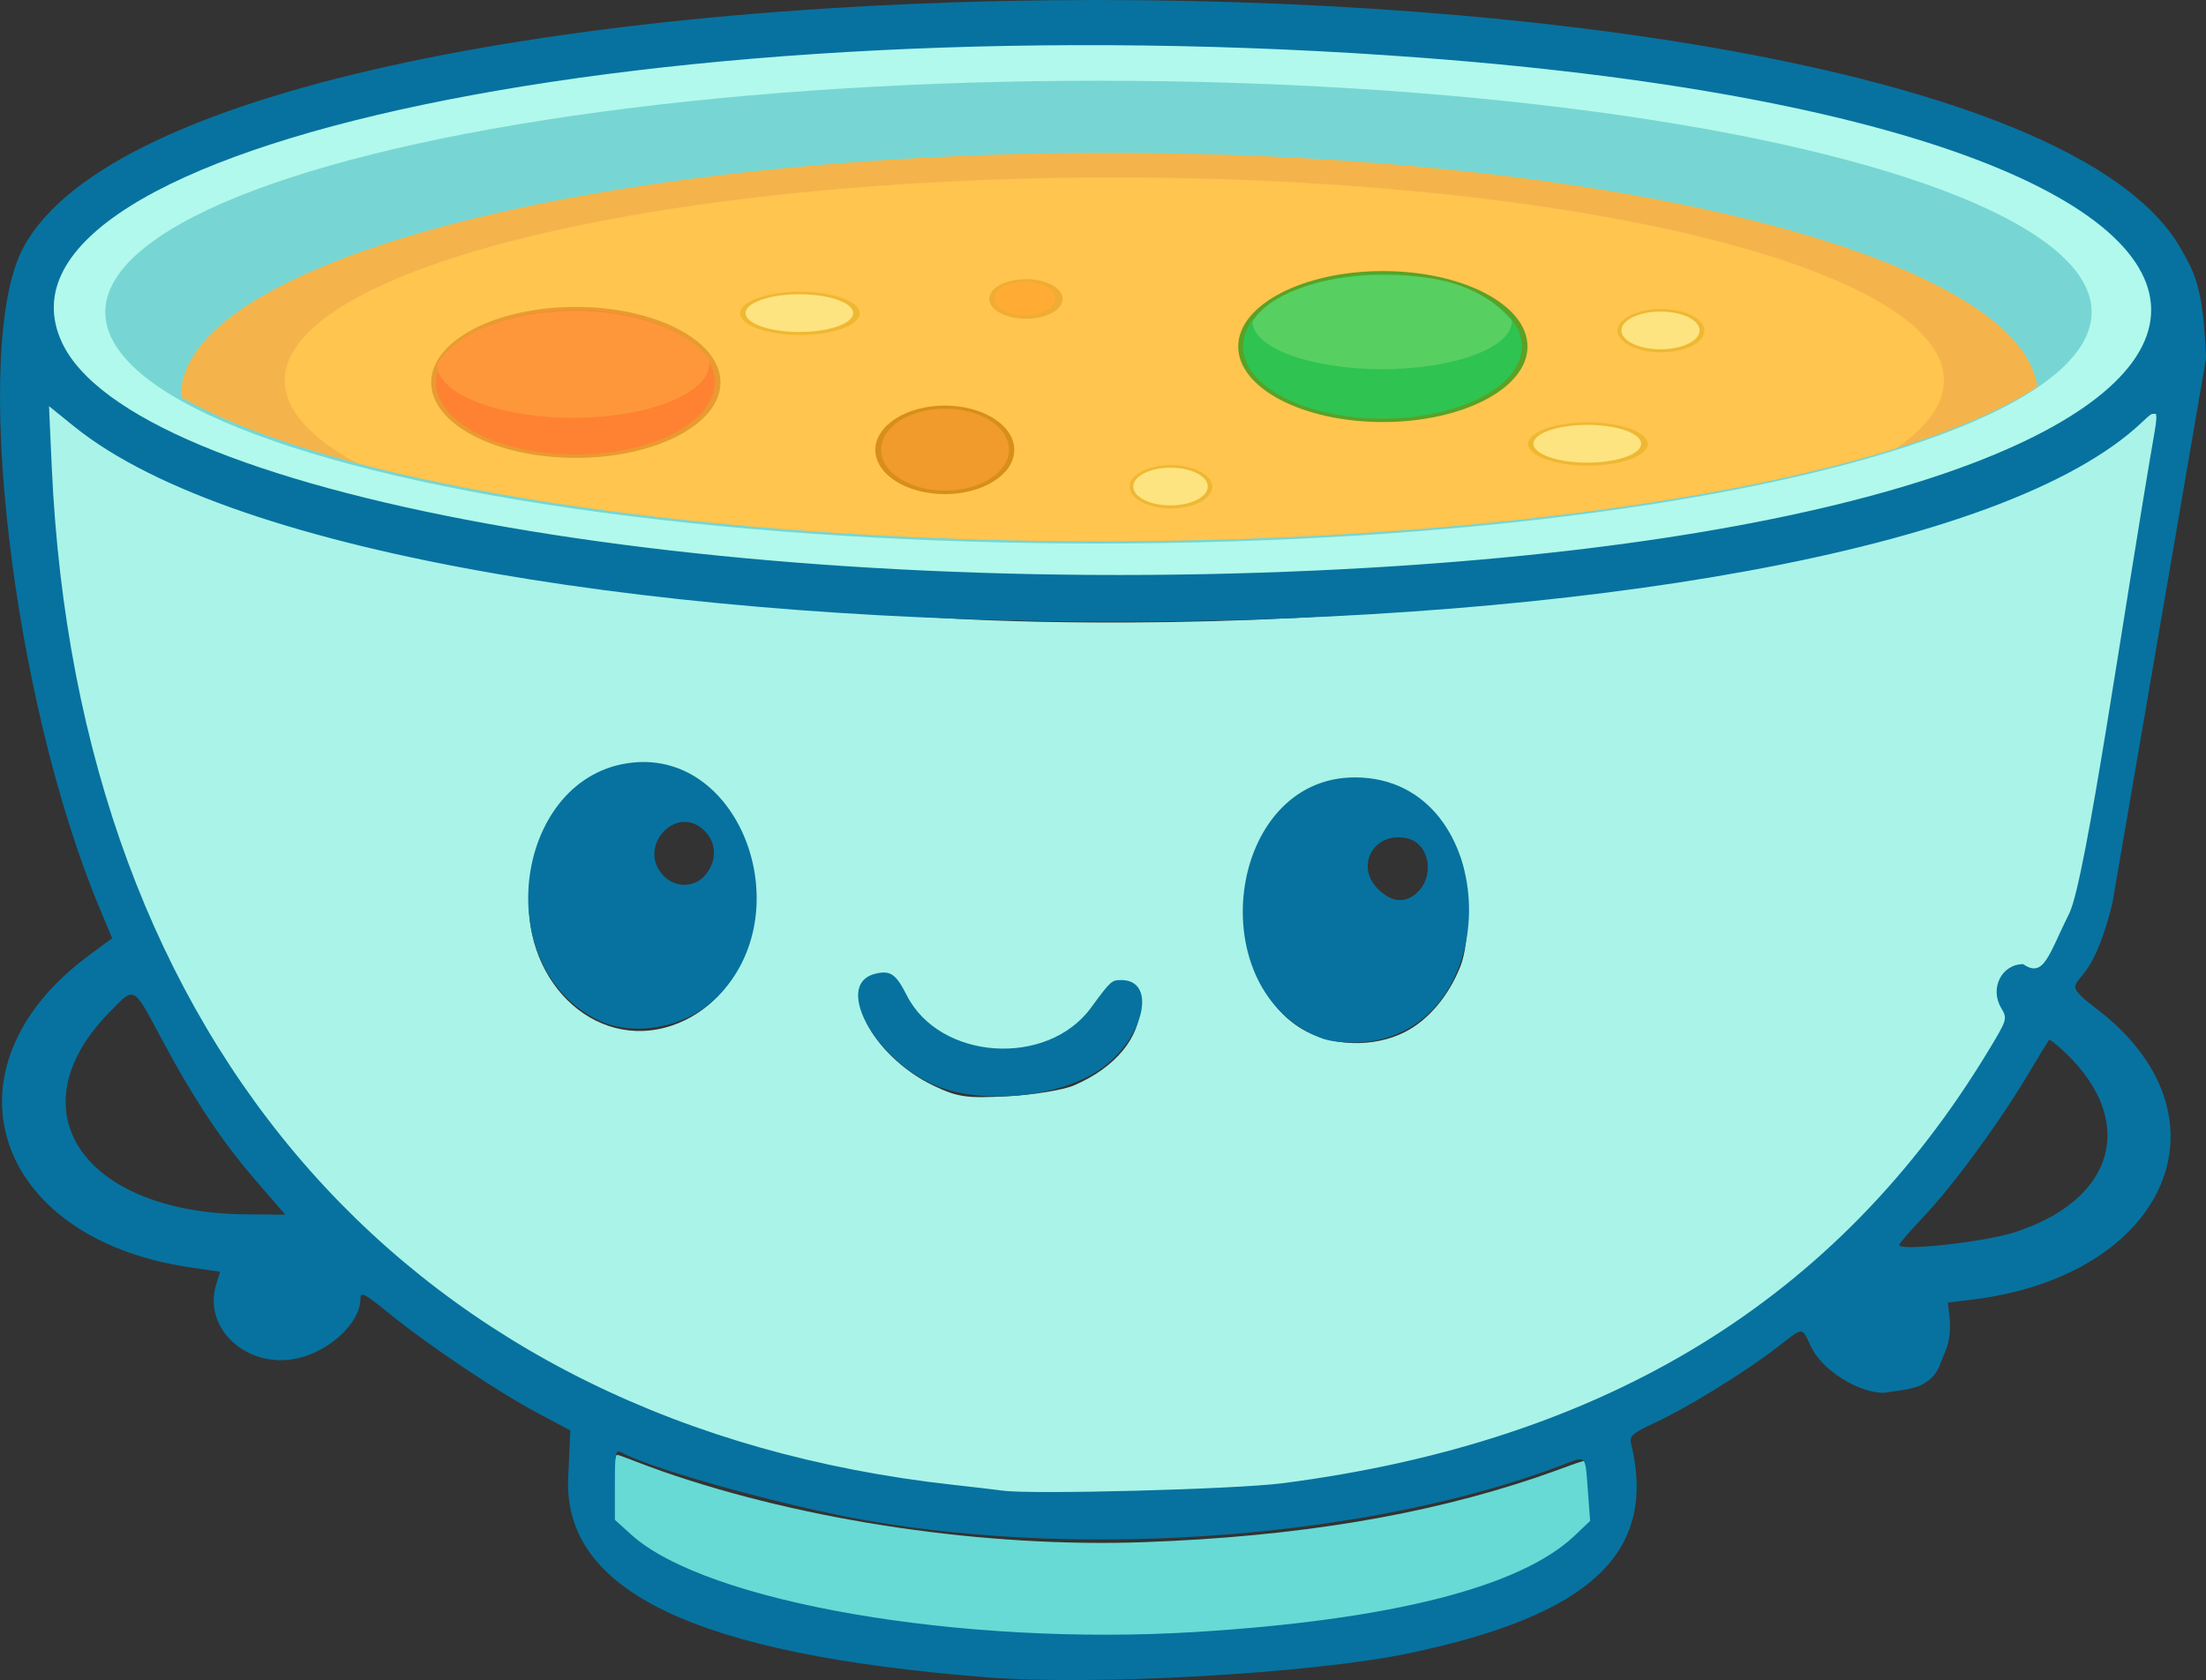 <?xml version="1.0" encoding="UTF-8" standalone="no"?>
<!-- Created with Inkscape (http://www.inkscape.org/) -->

<svg
   width="195.733mm"
   height="149.073mm"
   viewBox="0 0 195.733 149.073"
   version="1.1"
   id="svg1"
   xml:space="preserve"
   inkscape:version="1.4.2 (f4327f4, 2025-05-13)"
   sodipodi:docname="souper-logo-min.svg"
   xmlns:inkscape="http://www.inkscape.org/namespaces/inkscape"
   xmlns:sodipodi="http://sodipodi.sourceforge.net/DTD/sodipodi-0.dtd"
   xmlns="http://www.w3.org/2000/svg"
   xmlns:svg="http://www.w3.org/2000/svg"><rect x="0" y="0" width="195.733" height="149.073" fill="#333333" stroke="none"/><sodipodi:namedview
     id="namedview1"
     pagecolor="#ffffff"
     bordercolor="#000000"
     borderopacity="0.25"
     inkscape:showpageshadow="2"
     inkscape:pageopacity="0.0"
     inkscape:pagecheckerboard="0"
     inkscape:deskcolor="#d1d1d1"
     inkscape:document-units="mm"
     inkscape:zoom="1"
     inkscape:cx="272"
     inkscape:cy="208.5"
     inkscape:window-width="1902"
     inkscape:window-height="1153"
     inkscape:window-x="0"
     inkscape:window-y="0"
     inkscape:window-maximized="0"
     inkscape:current-layer="layer1" /><defs
     id="defs1"><clipPath
       clipPathUnits="userSpaceOnUse"
       id="clipPath243"><ellipse
         style="fill:#ffffff;fill-opacity:1;stroke-width:1.988"
         id="ellipse243"
         cx="22.929"
         cy="108.282"
         rx="88.122"
         ry="20.533"
         inkscape:label="cup inner color" /></clipPath><clipPath
       clipPathUnits="userSpaceOnUse"
       id="clipPath248"><ellipse
         style="fill:#ffffff;fill-opacity:1;stroke-width:1.112"
         id="ellipse248"
         cx="334.969"
         cy="123.186"
         rx="11.71"
         ry="4.58" /></clipPath><clipPath
       clipPathUnits="userSpaceOnUse"
       id="clipPath248-7"><ellipse
         style="fill:#ffffff;fill-opacity:1;stroke-width:1.112"
         id="ellipse248-9"
         cx="334.969"
         cy="123.186"
         rx="11.71"
         ry="4.58" /></clipPath></defs><g
     inkscape:label="Layer 1"
     inkscape:groupmode="layer"
     id="layer1"
     transform="translate(74.728,-80.796)"><path
       style="fill:#67dad5;fill-opacity:1;stroke-width:1.307"
       d="m 82.332,854.249 c -2.515,-0.289 -43.25,-2.06 -50.437,-2.806 -30.707,-3.189 -61.315,-10.405 -79.781,-18.048 -11.815,-4.891 -16.11,-7.331 -23.289,-13.358 l -5.301,-4.45 -0.082,-11.065 c -0.052,-7.054 0.358,-12.494 1.197,-12.494 0.748,0 8.147,3.097 15.292,5.584 47.938,16.686 108.512,25.564 161.326,23.644 50.877,-1.85 93.395,-8.874 131.291,-21.691 8.254,-2.791 16.097,-6.041 16.582,-5.528 0.485,0.513 0.59,6.729 1.081,12.119 l 0.891,9.799 -6.865,6.203 c -15.733,14.215 -45.756,21.966 -92.677,27.876 -15.456,1.947 -57.735,5.537 -69.23,4.217 z"
       id="path236"
       sodipodi:nodetypes="sssscssssssscsss"
       transform="scale(0.265)"
       inkscape:label="base fill" /><path
       style="fill:#aaf3e8;fill-opacity:1;stroke-width:1.848"
       d="M 29.182,805.699 C -31.353,797.549 -93.428,773.562 -134.458,742.842 -213.392,683.741 -255.276,591.73 -265.145,475.035 c -3.139,-37.111 -11.162,-41.289 6.724,-32.501 53.767,26.418 173.156,67.398 324.017,70.536 156.584,3.257 300.487,-24.288 357.106,-60.914 18.205,-11.777 21.143,-12.806 19.669,3.715 -1.632,18.289 1.106,41.621 -6.96,56.994 -4.414,8.412 -12.256,83.647 -23.164,99.392 -2.789,4.026 -5.892,16.84 -13.01,20.521 -5.704,2.95 -8.658,-0.202 -7.548,8.162 1.113,8.39 -2.211,9.321 -14.271,27.435 -45.919,68.968 -108.468,113.433 -195.289,131.052 -39.702,8.056 -113.878,11.531 -152.948,6.271 z m 48.425,-137.378 c 13.922,-6.003 22.173,-16.024 22.173,-26.929 0,-4.036 -1.076,-5.852 -4.021,-6.787 -3.28,-1.041 -5.523,0.468 -12.173,8.186 -6.523,7.571 -10.131,10.037 -18.053,12.341 -17.138,4.982 -33.599,-0.695 -43.425,-14.975 -4.209,-6.118 -6.848,-8.278 -9.609,-7.865 -14.756,2.207 -2.861,26.06 17.99,36.075 8.129,3.904 11.126,4.336 24.945,3.59 8.638,-0.466 18.616,-2.102 22.173,-3.636 z m 110.833,-17.889 c 7.807,-3.983 14.63,-12.071 18.547,-21.986 3.19,-8.075 3.273,-26.859 0.158,-35.933 -2.918,-8.503 -11.623,-18.832 -19.151,-22.725 -7.538,-3.898 -23.191,-3.74 -31.748,0.32 -27.101,12.86 -28.631,63.549 -2.393,79.275 9.942,5.959 24.119,6.389 34.587,1.048 z m -245.534,-2.12 c 24.35,-8.153 35.243,-39.429 22.449,-64.455 -7.263,-14.208 -16.248,-20.781 -29.738,-21.757 -21.534,-1.558 -37.231,13.626 -40.2,38.887 -3.683,31.341 21.191,56.129 47.488,47.324 z"
       id="path237"
       transform="scale(0.265)"
       inkscape:label="cup body fill"
       sodipodi:nodetypes="ssssssssssssssssssssssssssssssssssss" /><path
       style="fill:#b1f9ec;fill-opacity:1;stroke-width:1.848"
       d="M 49.89,497.64 C -94.945,493.592 -222.219,466.112 -255.134,430.923 c -20.51,-21.926 -10.163,-46.552 28.853,-65.518 61.302,-29.799 171.549,-45.756 308.622,-45.748 171.536,0.01 303.958,24.459 344.79,64.086 17.029,16.527 17.603,33.467 0.565,50.051 -35.635,34.685 -135.326,57.75 -277.565,64.028 -38.967,1.72 -57.146,1.023 -100.241,-0.182 z"
       id="path240"
       transform="scale(0.265)"
       inkscape:label="cup rim"
       sodipodi:nodetypes="ssscsssss" /><ellipse
       style="fill:#77d6d3;fill-opacity:1;stroke-width:1.988"
       id="path239"
       cx="22.736"
       cy="108.492"
       rx="88.122"
       ry="20.533"
       inkscape:label="cup inner color" /><path
       style="fill:#07729f;fill-opacity:1"
       d="m 31.334,225.607 c 17.347,-1.066 28.849,-3.987 33.642,-8.541 l 1.386,-1.317 -0.203,-2.686 c -0.247,-3.265 -0.08,-3.102 -2.305,-2.257 -16.781,6.376 -41.768,8.368 -61.624,4.914 -7.241,-1.26 -18.897,-4.485 -21.784,-6.028 -0.566,-0.303 -0.617,-0.07 -0.617,2.817 v 3.146 l 1.465,1.324 c 6.638,5.997 29.295,9.903 50.04,8.628 z m 7.761,-13.203 c 28.737,-3.724 49.277,-16.326 62.631,-38.424 1.649,-2.729 1.668,-2.792 1.097,-3.759 -1.025,-1.736 0.055,-3.871 1.961,-3.875 1.856,1.288 2.256,-0.841 4.108,-4.545 1.477,-3.135 4.798,-26.785 7.544,-42.638 0.369,-2.128 0.16,-2.112 -1.068,-0.942 -24.602,23.439 -154.717,23.721 -183.541,0.399 l -2.207,-1.785 0.244,5.401 c 2.317,51.336 32.126,85.007 79.951,90.308 1.843,0.204 3.828,0.438 4.41,0.518 2.603,0.361 20.701,-0.118 24.871,-0.658 z M 8.904,177.348 c -5.633,-1.947 -9.888,-9.165 -5.982,-10.145 1.341,-0.337 1.838,0.002 2.803,1.906 2.92,5.763 12.441,6.416 16.336,1.121 1.778,-2.418 1.835,-2.469 2.705,-2.469 3.228,0 1.988,5.244 -1.873,7.919 -3.403,2.358 -9.79,3.12 -13.989,1.668 z M 42.582,172.939 c -10.931,-4.092 -8.506,-23.203 2.939,-23.163 13.157,0.046 13.603,22.667 0.463,23.505 -1.26,0.08 -2.647,-0.059 -3.402,-0.342 z m 8.436,-12.95 c 1.574,-1.467 1.089,-4.307 -0.818,-4.786 -2.931,-0.736 -4.777,2.359 -2.667,4.47 1.207,1.207 2.41,1.316 3.484,0.316 z m -72.773,11.275 c -9.659,-4.818 -7.311,-21.723 3.167,-22.805 9.704,-1.002 14.894,13.405 7.496,20.804 -2.734,2.734 -7.427,3.614 -10.663,2 z m 9.671,-12.9 c 0.99,-1.258 0.936,-2.778 -0.135,-3.849 -2.473,-2.473 -6.057,1.409 -3.659,3.962 1.084,1.154 2.838,1.102 3.793,-0.113 z m 124.778,2.606 c -1.55,6.214 -2.963,6.302 -3.273,7.262 -0.131,0.406 0.402,0.961 1.76,1.986 12.621,9.529 6.495,23.837 -11.099,25.922 l -1.983,0.235 0.167,1.482 c 0.096,0.854 -0.044,2 -0.332,2.705 l -0.499,1.223 c 0,0 -0.313,1.153 -1.412,1.737 -0.795,0.585 -2.944,0.748 -2.944,0.748 -1.953,0.611 -5.934,-1.54 -7.084,-3.917 -0.907,-1.873 -0.615,-1.874 -3.067,0.017 -2.816,2.172 -7.921,5.322 -10.751,6.634 -1.999,0.927 -2.344,1.214 -2.193,1.83 2.376,9.711 -3.522,15.28 -19.776,18.675 -8.535,1.782 -27.799,2.874 -37.394,2.118 v 6e-5 c -25.88,-2.037 -37.594,-7.637 -37.128,-17.75 l 0.191,-4.155 -2.875,-1.528 c -3.528,-1.875 -9.665,-5.989 -13.151,-8.815 -2.313,-1.875 -2.6,-2.02 -2.601,-1.311 -0.003,2.055 -2.667,4.586 -5.519,5.244 -4.463,1.03 -8.492,-2.59 -7.279,-6.541 l 0.347,-1.13 -2.681,-0.393 c -17.535,-2.568 -22.422,-17.766 -8.911,-27.712 l 2.019,-1.486 -1.106,-2.643 c -7.807,-18.651 -11.431,-49.918 -6.793,-58.618 15.602,-29.273 174.211,-29.345 191.357,-0.087 1.399,2.388 2.083,3.787 2.323,9.889 m -17.091,77.579 c 8.939,-2.824 11.003,-9.77 4.714,-15.86 -0.788,-0.764 -1.49,-1.319 -1.559,-1.235 -0.069,0.084 -0.936,1.51 -1.926,3.167 -2.538,4.248 -6.572,9.738 -9.162,12.474 -1.213,1.281 -2.205,2.432 -2.205,2.558 0,0.554 7.46,-0.258 10.138,-1.104 z m -155.851,-4.506 c -3.087,-3.563 -5.581,-7.306 -8.476,-12.722 -2.556,-4.781 -2.326,-4.67 -4.68,-2.25 -8.435,8.67 -2.229,17.738 12.22,17.855 l 3.458,0.028 z M 42.094,131.416 c 93.36,-4.278 100.544,-38.578 9.525,-45.481 -67.352,-5.109 -128.873,7.72 -120.871,25.204 6.156,13.45 57.255,22.756 111.346,20.277 z"
       id="path229"
       sodipodi:nodetypes="sscscssscsssssccscscsssssscsssscsscsssssssssssscssscsscccsssssccscssssscsscscscssssssssssccsssss"
       inkscape:label="cup outline" /><g
       id="g241"
       clip-path="url(#clipPath243)"
       inkscape:label="soup"><ellipse
         style="fill:#f4b44b;fill-opacity:1;stroke-width:0.232"
         id="path241"
         cx="23.711"
         cy="115.867"
         rx="82.378"
         ry="21.511"
         inkscape:label="soup shadow" /><ellipse
         style="fill:#ffc54f;fill-opacity:1;stroke-width:0.201"
         id="path241-1"
         cx="24.144"
         cy="114.556"
         rx="73.607"
         ry="18.011"
         inkscape:label="soup" /></g><g
       id="g247"
       transform="matrix(1,0,0,-1,2.593,240.563)"
       inkscape:label="veggie3"><ellipse
         style="fill:#d78f19;fill-opacity:1;stroke-width:0.267"
         id="path243-6"
         cx="6.509"
         cy="119.85"
         rx="6.164"
         ry="3.928" /><ellipse
         style="fill:#f09b2c;fill-opacity:1;stroke-width:0.246"
         id="path243"
         cx="6.531"
         cy="119.869"
         rx="5.675"
         ry="3.636" /></g><g
       id="g246"
       inkscape:label="veggie2"><ellipse
         style="fill:#efb833;fill-opacity:1;stroke-width:0.158"
         id="path244-1"
         cx="-3.749"
         cy="108.6"
         rx="5.308"
         ry="1.922" /><ellipse
         style="fill:#fde480;fill-opacity:1;stroke-width:0.14"
         id="path244"
         cx="-3.802"
         cy="108.579"
         rx="4.775"
         ry="1.674" /></g><g
       id="g246-0"
       inkscape:label="veggie2"
       transform="matrix(0.692,0,0,1,31.76,15.389)"><ellipse
         style="fill:#efb833;fill-opacity:1;stroke-width:0.158"
         id="path244-1-2"
         cx="-3.749"
         cy="108.6"
         rx="5.308"
         ry="1.922" /><ellipse
         style="fill:#fde480;fill-opacity:1;stroke-width:0.14"
         id="path244-4"
         cx="-3.802"
         cy="108.579"
         rx="4.775"
         ry="1.674" /></g><g
       id="g246-0-9"
       inkscape:label="veggie2"
       transform="matrix(0.726,0,0,1,75.366,1.537)"><ellipse
         style="fill:#efb833;fill-opacity:1;stroke-width:0.158"
         id="path244-1-2-0"
         cx="-3.749"
         cy="108.6"
         rx="5.308"
         ry="1.922" /><ellipse
         style="fill:#fde480;fill-opacity:1;stroke-width:0.14"
         id="path244-4-0"
         cx="-3.802"
         cy="108.579"
         rx="4.775"
         ry="1.674" /></g><g
       id="g246-0-9-9"
       inkscape:label="veggie2"
       transform="translate(69.912,11.591)"><ellipse
         style="fill:#efb833;fill-opacity:1;stroke-width:0.158"
         id="path244-1-2-0-3"
         cx="-3.749"
         cy="108.6"
         rx="5.308"
         ry="1.922" /><ellipse
         style="fill:#fde480;fill-opacity:1;stroke-width:0.14"
         id="path244-4-0-4"
         cx="-3.802"
         cy="108.579"
         rx="4.775"
         ry="1.674" /></g><g
       id="g245"
       inkscape:label="veggie1"><ellipse
         style="fill:#efad32;fill-opacity:1;stroke-width:0.265"
         id="path245"
         cx="16.301"
         cy="107.322"
         rx="3.254"
         ry="1.757" /><ellipse
         style="fill:#ffab34;fill-opacity:1;stroke-width:0.223"
         id="path245-9"
         cx="16.21"
         cy="107.279"
         rx="2.719"
         ry="1.496" /></g><g
       id="g248"
       inkscape:label="orange veggie"
       transform="translate(-358.833,-10.371)"><ellipse
         style="fill:#e89b30;fill-opacity:1;stroke-width:0.425"
         id="path247"
         cx="332.603"
         cy="-115.464"
         transform="translate(2.593,240.563)"
         rx="12.834"
         ry="6.698" /><ellipse
         style="fill:#fe8232;fill-opacity:1;stroke-width:0.408"
         id="path247-2"
         cx="335.157"
         cy="125.09"
         rx="12.37"
         ry="6.405" /><ellipse
         style="fill:#fe973a;fill-opacity:1;stroke-width:0.408"
         id="path247-2-1"
         cx="335.129"
         cy="125.116"
         rx="12.37"
         ry="6.405"
         clip-path="url(#clipPath248)"
         transform="matrix(1.033,0,0,1.048,-11.081,-5.665)" /></g><g
       id="g248-9"
       inkscape:label="green veggie"
       transform="translate(-287.227,-13.552)"><ellipse
         style="fill:#5ba125;fill-opacity:1;stroke-width:0.425"
         id="path247-8"
         cx="332.603"
         cy="-115.464"
         transform="translate(2.593,240.563)"
         rx="12.834"
         ry="6.698" /><ellipse
         style="fill:#2fc351;fill-opacity:1;stroke-width:0.408"
         id="path247-2-6"
         cx="335.157"
         cy="125.09"
         rx="12.37"
         ry="6.405" /><path
         id="path247-2-1-5"
         clip-path="url(#clipPath248-7)"
         style="fill:#58cf61;stroke-width:0.408"
         transform="matrix(0.982,0,0,0.924,6.192,9.049)"
         d="m 346.677,123.091 c 2.224,2.63 -4.717,8.43 -11.548,8.43 -6.832,0 -12.341,-5.259 -12.37,-6.405 -0.093,-3.684 5.538,-6.405 12.37,-6.405 6.832,0 9.596,2.07 11.548,4.379 z"
         sodipodi:nodetypes="sssss" /></g></g></svg>
